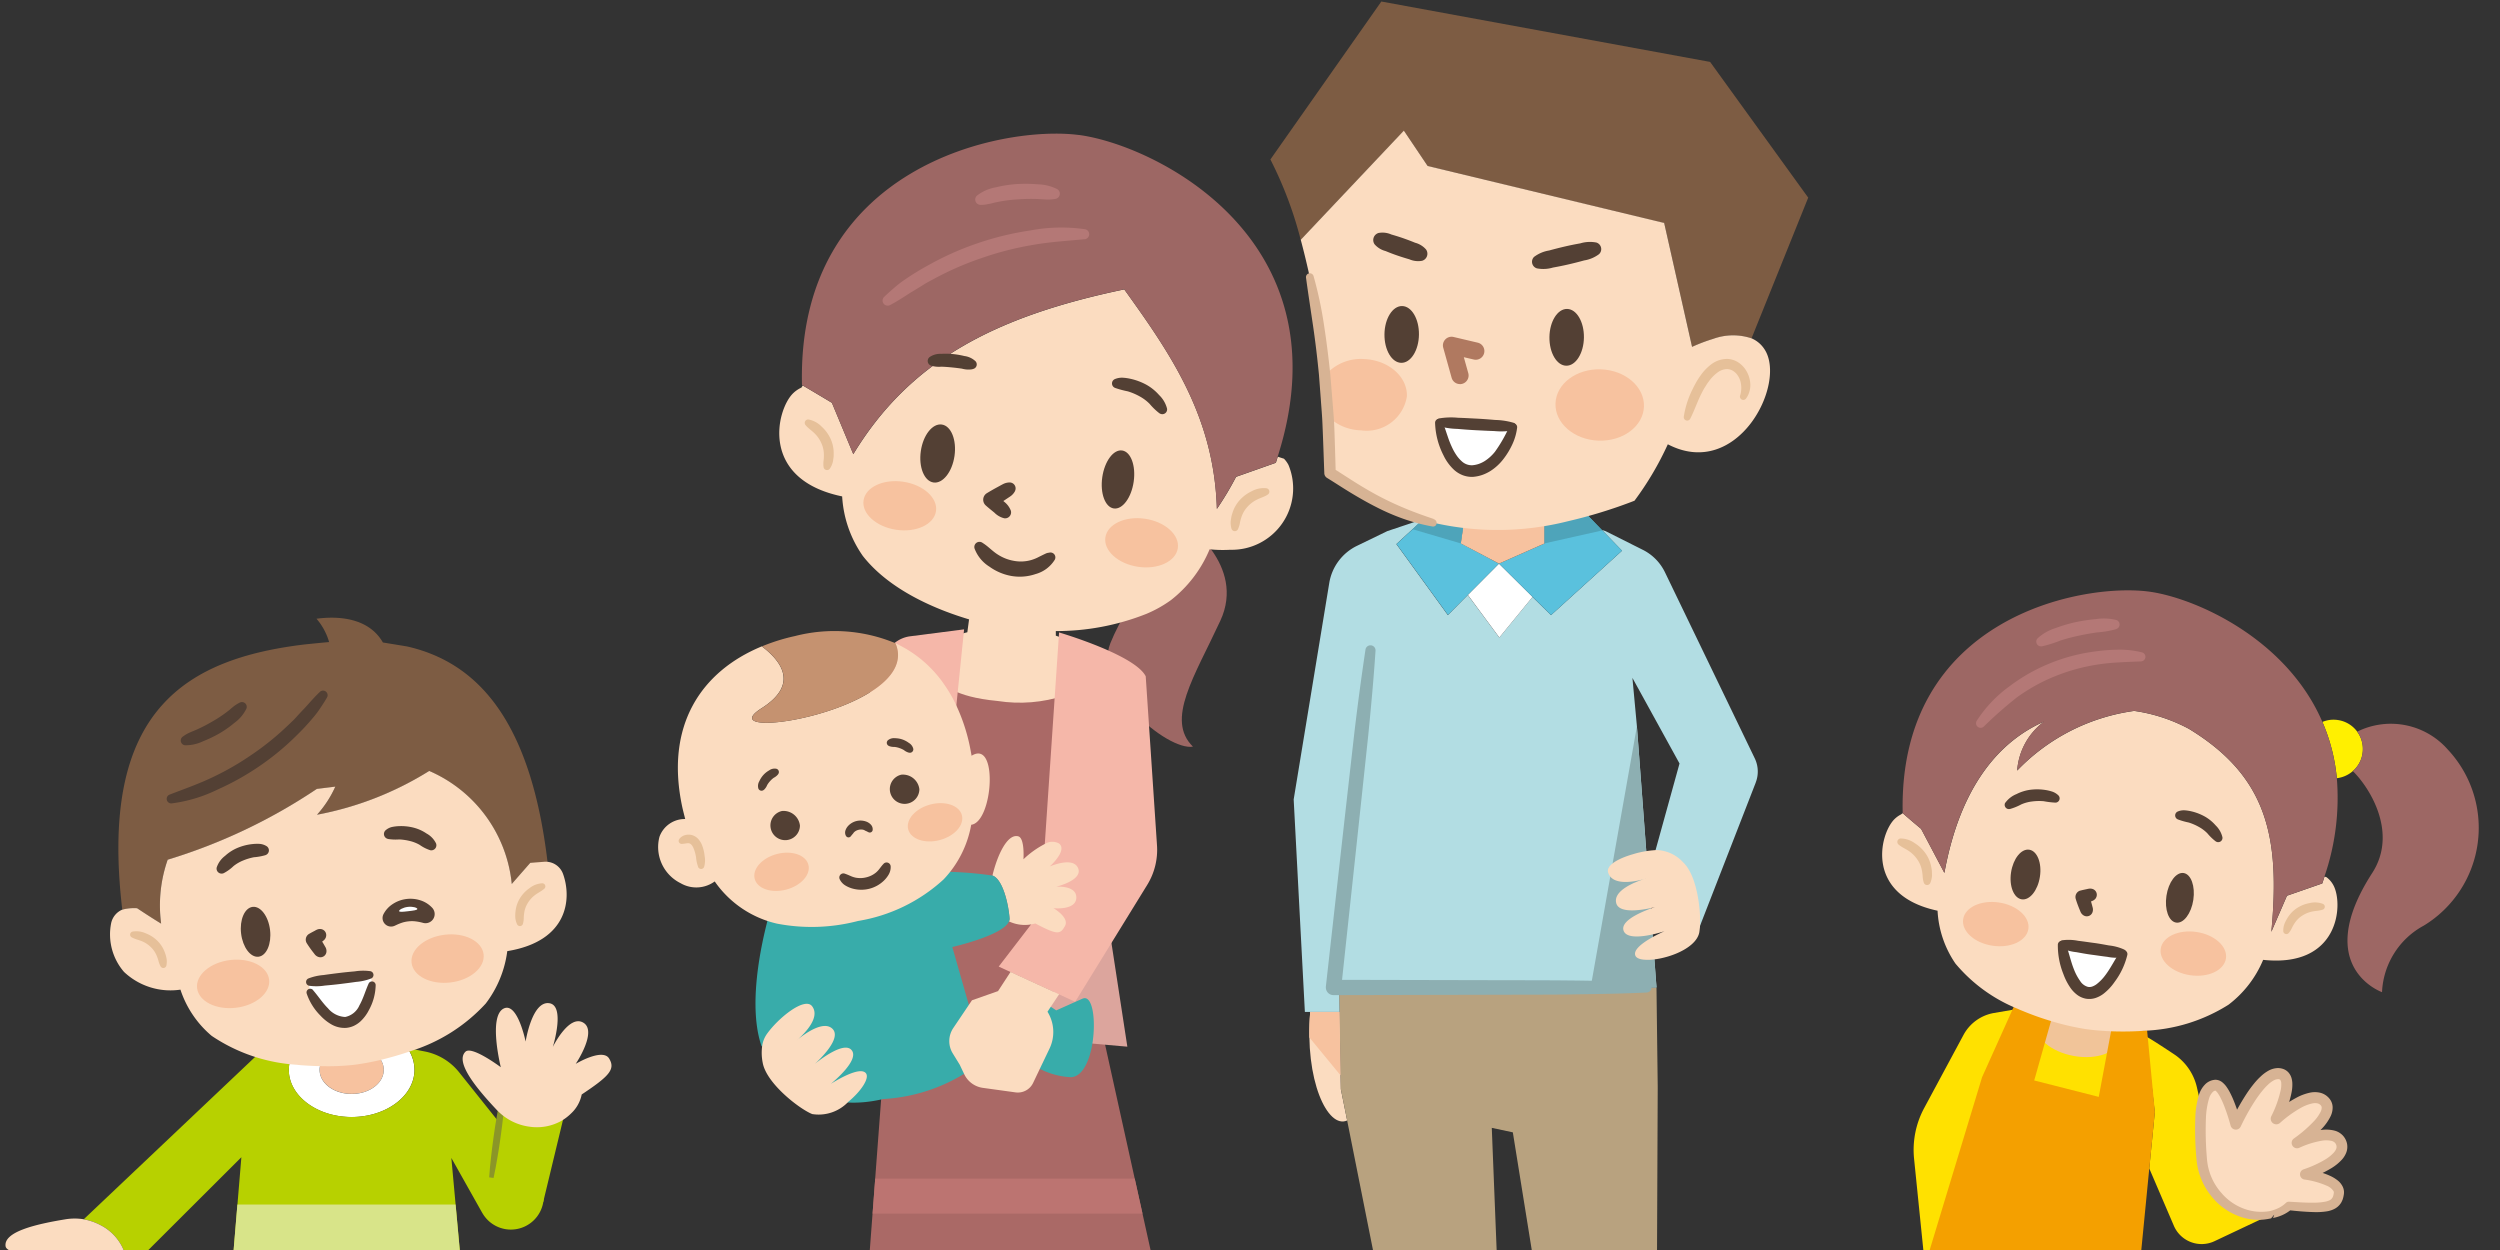 <svg xmlns="http://www.w3.org/2000/svg" xmlns:xlink="http://www.w3.org/1999/xlink" width="176" height="88" viewBox="0 0 176 88">
  <rect x="0" y="0" width="176" height="88" fill="#333333" stroke="none"/>
  <defs>
    <clipPath id="clip-path">
      <rect id="長方形_9594" data-name="長方形 9594" width="176" height="88" transform="translate(-0.386 -0.107)" fill="#fff"/>
    </clipPath>
    <clipPath id="clip-path-2">
      <rect id="長方形_9591" data-name="長方形 9591" width="174.112" height="113.893" fill="none"/>
    </clipPath>
    <clipPath id="clip-path-3">
      <path id="パス_143167" data-name="パス 143167" d="M445.6,289.654l-1.168.3-.485,3.3s.6.94,3.79,1.24a10.076,10.076,0,0,0,4.7-.385l-.188-4.066-.421-.149,0-1.438-6.023-.332Z" transform="translate(-443.95 -288.127)" fill="none"/>
    </clipPath>
    <linearGradient id="linear-gradient" x1="-7.785" y1="10.649" x2="-7.768" y2="10.649" gradientUnits="objectBoundingBox">
      <stop offset="0" stop-color="#e5a487"/>
      <stop offset="0.036" stop-color="#e5a487"/>
      <stop offset="0.655" stop-color="#fbdcc0"/>
      <stop offset="1" stop-color="#fbdcc0"/>
    </linearGradient>
  </defs>
  <g id="content06_illust02" transform="translate(0.386 0.107)">
    <g id="マスクグループ_17" data-name="マスクグループ 17" clip-path="url(#clip-path)">
      <g id="グループ_23839" data-name="グループ 23839">
        <g id="グループ_23838" data-name="グループ 23838" clip-path="url(#clip-path-2)">
          <path id="パス_143129" data-name="パス 143129" d="M150.86,493.967c1.25,0,2.258.76,2.258,1.7s-1.008,1.694-2.258,1.694-2.258-.76-2.258-1.694,1.008-1.7,2.258-1.7" transform="translate(-126.488 -420.459)" fill="#f7c29f"/>
          <path id="パス_143130" data-name="パス 143130" d="M138.481,488.1c1.25,0,2.258-.76,2.258-1.694s-1.008-1.7-2.258-1.7-2.258.76-2.258,1.7,1.008,1.694,2.258,1.694m3.919-3.226a2.646,2.646,0,0,1,.5,1.532c0,1.828-1.983,3.32-4.423,3.32s-4.423-1.492-4.423-3.32a2.692,2.692,0,0,1,.645-1.721,4.851,4.851,0,0,1,3.777-1.6,4.744,4.744,0,0,1,3.919,1.788" transform="translate(-114.109 -411.194)" fill="#fff"/>
          <path id="パス_143131" data-name="パス 143131" d="M119.916,737.744l.137,1.755s-5.432,2.9-6.378,1.48,2.743-3.8,2.743-3.8Z" transform="translate(-96.626 -627.476)" fill="#a7673c"/>
          <path id="パス_143132" data-name="パス 143132" d="M134.155,717.126l-3.5-.568-.409-3.4,3.574-.2Z" transform="translate(-110.865 -606.858)" fill="#eeeeef"/>
          <path id="パス_143133" data-name="パス 143133" d="M129.346,675.5l.447,5.574-3.574.2h-.008l-.7-5.778Z" transform="translate(-106.837 -574.977)" fill="#fbdcc0"/>
          <path id="パス_143134" data-name="パス 143134" d="M171.376,737.744l-.137,1.755s5.68,2.725,6.626,1.309-2.991-3.632-2.991-3.632Z" transform="translate(-145.757 -627.476)" fill="#a7673c"/>
          <path id="パス_143135" data-name="パス 143135" d="M172.159,717.126l3.5-.568.409-3.4-3.574-.2Z" transform="translate(-146.54 -606.858)" fill="#eeeeef"/>
          <path id="パス_143136" data-name="パス 143136" d="M174.845,675.5l-.447,5.574,3.574.2h.008l.7-5.778Z" transform="translate(-148.445 -574.977)" fill="#fbdcc0"/>
          <path id="パス_143137" data-name="パス 143137" d="M124.457,624.592l-1.129,8.866h-5.673l.208-3.569h-2.172l.336,3.569h-6.062l-1.472-8.866Z" transform="translate(-92.348 -531.646)" fill="#cd804d"/>
          <path id="パス_143138" data-name="パス 143138" d="M65.049,505.582l-2.173-3.864,1.055,11.534h-16.8l.963-11.585-8.034,8.016H40.05a2.7,2.7,0,0,0-.014-.659,3.474,3.474,0,0,0-1.781-2.534l-.04-.02a4.022,4.022,0,0,0-1.223-.43l12.233-11.588,2.85-.666.007.007a2.691,2.691,0,0,0-.645,1.721c0,1.828,1.983,3.32,4.423,3.32s4.423-1.492,4.423-3.32a2.646,2.646,0,0,0-.5-1.532l1.226.241a4.1,4.1,0,0,1,2.414,1.465l5.45,6.823a2.31,2.31,0,0,1,.505,1.442v.5a2.311,2.311,0,0,1-4.324,1.133" transform="translate(-31.487 -420.306)" fill="#b7d100"/>
          <path id="パス_143139" data-name="パス 143139" d="M5.505,575.839a4.02,4.02,0,0,1,1.223.43l.04.02a3.474,3.474,0,0,1,1.781,2.534,2.691,2.691,0,0,1,.013.659,2.184,2.184,0,0,1-.242.874c.746,2.191.827,2.857-.013,3.179s-1.64-1.741-1.64-1.741-.168,2.8-1.364,2.628c-1.082-.161-.679-2.386-.632-2.648-.114.289-1.116,2.816-2.077,2.272-1.022-.578.208-2.931.323-3.146-.1.081-2.137,1.815-2.621.914-.6-1.1,2.353-3.421,2.353-3.421s-2.554-.034-2.642-.659c-.148-1.028,2.151-1.559,4.228-1.9a4.024,4.024,0,0,1,1.27,0" transform="translate(0 -490.105)" fill="#fbdcc0"/>
          <path id="パス_143140" data-name="パス 143140" d="M107.746,572.645h15.978l-.323-3.526H108.039Z" transform="translate(-91.713 -484.427)" fill="#d8e489"/>
          <path id="パス_143141" data-name="パス 143141" d="M225.627,522.248l1.793-7.638,4.138,1.083-1.652,6.856Z" transform="translate(-192.051 -438.03)" fill="#b7d100"/>
          <path id="パス_143142" data-name="パス 143142" d="M229.945,517.571c-.014.243-.039.484-.059.727l-.077.724c-.051.483-.117.964-.182,1.444s-.139.96-.223,1.438l-.126.717c-.049.238-.091.477-.145.715l-.309-.043c.014-.243.039-.484.058-.727l.077-.724c.052-.483.117-.964.183-1.444s.14-.96.224-1.438l.126-.717c.048-.238.09-.477.144-.715Z" transform="translate(-194.772 -440.514)" fill="#8b9628"/>
          <path id="パス_143143" data-name="パス 143143" d="M222.627,476.912c.1-.2,1.163-2.255,2.126-1.715,1.05.59-.517,2.911-.517,2.911s1.888-1.134,2.352-.376,0,1.246-1.93,2.531a2.493,2.493,0,0,1-.755,1.343,3.292,3.292,0,0,1-.748.554,3.524,3.524,0,0,1-2.21.365l-.039-.005a3.846,3.846,0,0,1-2.073-1.016c-.06-.054-.115-.111-.169-.168-1.441-1.534-2.936-3.36-2.189-4.083.447-.438,2.487,1.091,2.487,1.091s-.909-3.638.228-4.142c.958-.426,1.52,2.336,1.52,2.336s.443-2.879,1.665-2.7c1.105.162.327,2.828.251,3.074" transform="translate(-184.092 -403.319)" fill="#fbdcc0"/>
          <path id="パス_143144" data-name="パス 143144" d="M68.683,303.392l-1.3.16a39.366,39.366,0,0,1-10.5,4.985,9.726,9.726,0,0,0-.463,4.5c-.689-.418-1.693-1.085-1.693-1.085a3.225,3.225,0,0,0-1.042.1c-.84-7.119.285-11.625,2.845-14.449,2.3-2.543,5.768-3.72,10-4.226,0,0,1.24-.128,1.716-.166a4.352,4.352,0,0,0-.888-1.643c1.547-.207,3.677-.068,4.674,1.672l1.689.276c5.207,1.176,8.765,5.538,9.908,15.228-.3.023-1.133.01-1.226.017-.284.326-1.057,1.209-1.3,1.487a9.711,9.711,0,0,0-5.812-7.958,22.825,22.825,0,0,1-7.9,3.083,7.5,7.5,0,0,0,1.289-1.98" transform="translate(-45.462 -248.116)" fill="#7d5c43"/>
          <path id="パス_143145" data-name="パス 143145" d="M51.4,373.695s1,.667,1.694,1.085a9.724,9.724,0,0,1,.462-4.5,39.372,39.372,0,0,0,10.5-4.985l1.3-.16a7.5,7.5,0,0,1-1.289,1.979,22.822,22.822,0,0,0,7.9-3.083,9.711,9.711,0,0,1,5.812,7.958c.241-.278,1.014-1.161,1.3-1.487l.986-.076a1.3,1.3,0,0,1,1.328.869c.607,1.7.388,4.715-3.931,5.422a7.707,7.707,0,0,1-1.514,3.687,12.014,12.014,0,0,1-5.329,3.364c-.07.027-.14.053-.211.074-.674.226-1.317.4-1.886.539a18.673,18.673,0,0,1-1.848.34,17.222,17.222,0,0,1-1.761.1c-.579,0-1.245-.018-1.964-.073-.1-.007-.2-.019-.3-.031h-.006a12.048,12.048,0,0,1-5.99-2.034,7.194,7.194,0,0,1-2.2-3.255,4.763,4.763,0,0,1-3.973-1.249,4.035,4.035,0,0,1-.907-3.421,1.333,1.333,0,0,1,.785-.962,3.218,3.218,0,0,1,1.041-.1" transform="translate(-42.136 -309.864)" fill="#fbdcc0"/>
          <path id="パス_143146" data-name="パス 143146" d="M59.059,439.837a1.568,1.568,0,0,1,.942.119,2.381,2.381,0,0,1,.817.521,2.194,2.194,0,0,1,.526.821,2.4,2.4,0,0,1,.128.461,1.381,1.381,0,0,1-.017.469.22.22,0,0,1-.4.067l-.021-.037a1.668,1.668,0,0,1-.139-.375,2.673,2.673,0,0,0-.123-.353,1.751,1.751,0,0,0-.4-.592,1.984,1.984,0,0,0-.6-.409c-.226-.1-.484-.149-.713-.267l-.039-.02a.219.219,0,0,1,.048-.407" transform="translate(-50.128 -374.357)" fill="#e6c099"/>
          <path id="パス_143147" data-name="パス 143147" d="M243.179,417.546c-.2.168-.436.272-.631.426a1.983,1.983,0,0,0-.488.538,1.754,1.754,0,0,0-.255.67,2.68,2.68,0,0,0-.038.372,1.658,1.658,0,0,1-.048.4l-.012.04a.219.219,0,0,1-.409.03,1.38,1.38,0,0,1-.126-.453,2.4,2.4,0,0,1,.017-.478,2.193,2.193,0,0,1,.321-.921,2.384,2.384,0,0,1,.673-.7,1.569,1.569,0,0,1,.888-.335.219.219,0,0,1,.142.384Z" transform="translate(-205.28 -355.059)" fill="#e6c099"/>
          <path id="パス_143148" data-name="パス 143148" d="M113.379,429.9c.114.969-.25,1.808-.812,1.875s-1.113-.665-1.227-1.634.25-1.808.813-1.875,1.112.665,1.227,1.634" transform="translate(-94.753 -364.529)" fill="#534034"/>
          <path id="パス_143149" data-name="パス 143149" d="M95.668,454.674c.11.928-.937,1.815-2.337,1.98s-2.624-.453-2.734-1.382.937-1.815,2.337-1.98,2.624.453,2.734,1.382" transform="translate(-77.108 -385.814)" fill="#f7c29f"/>
          <path id="パス_143150" data-name="パス 143150" d="M197.142,442.7c.109.928-.937,1.815-2.337,1.98s-2.624-.453-2.734-1.382.937-1.815,2.337-1.98,2.624.453,2.734,1.382" transform="translate(-163.482 -375.621)" fill="#f7c29f"/>
          <path id="パス_143151" data-name="パス 143151" d="M147.847,460.446l.082.691s-.412,2.5-1.812,2.662-2.562-2.146-2.562-2.146l-.082-.691Z" transform="translate(-122.123 -391.927)" fill="#fff"/>
          <path id="パス_143152" data-name="パス 143152" d="M76.528,333.285c.987-.384,2.018-.74,2.988-1.207a19.433,19.433,0,0,0,2.8-1.617,19.141,19.141,0,0,0,2.509-2.035l.293-.279.146-.14.137-.149c.182-.2.365-.4.551-.593s.361-.4.544-.6.369-.4.57-.589l.017-.017a.322.322,0,0,1,.5.393c-.139.246-.294.483-.451.718a6.379,6.379,0,0,1-.507.68,16.177,16.177,0,0,1-1.151,1.246,18.3,18.3,0,0,1-2.61,2.168,18.54,18.54,0,0,1-2.958,1.662,10.332,10.332,0,0,1-3.258.988.321.321,0,0,1-.146-.62Z" transform="translate(-64.945 -277.462)" fill="#534034"/>
          <path id="パス_143153" data-name="パス 143153" d="M83.087,333.836a2.488,2.488,0,0,1,.511-.292c.089-.039.179-.076.269-.112l.267-.117a11.542,11.542,0,0,0,1.03-.538,9.02,9.02,0,0,0,.963-.632l.227-.175c.072-.062.142-.126.218-.185a2.58,2.58,0,0,1,.493-.325l.036-.016a.337.337,0,0,1,.447.437,2.662,2.662,0,0,1-.837.993,7.45,7.45,0,0,1-1.056.744,8.775,8.775,0,0,1-1.155.556,2.854,2.854,0,0,1-1.26.284.335.335,0,0,1-.183-.6Z" transform="translate(-70.588 -282.097)" fill="#534034"/>
          <path id="パス_143154" data-name="パス 143154" d="M99.868,400.138a1.68,1.68,0,0,1,.587-.815,3.022,3.022,0,0,1,.9-.573,3.723,3.723,0,0,1,1-.256,3.074,3.074,0,0,1,.524-.018,1.082,1.082,0,0,1,.509.167.351.351,0,0,1-.064.617l-.038.015a3.941,3.941,0,0,1-.8.143,4.017,4.017,0,0,0-.767.233,2.744,2.744,0,0,0-.663.386,3.051,3.051,0,0,1-.69.5l-.017.007a.355.355,0,0,1-.481-.41" transform="translate(-84.998 -339.175)" fill="#534034"/>
          <path id="パス_143155" data-name="パス 143155" d="M182.273,391.793a2.72,2.72,0,0,1-.727-.372,2.632,2.632,0,0,0-.678-.268,3.879,3.879,0,0,0-.755-.112,3.372,3.372,0,0,1-.773-.029L179.3,391a.353.353,0,0,1-.152-.6,1.019,1.019,0,0,1,.459-.236,2.921,2.921,0,0,1,.5-.059,3.567,3.567,0,0,1,.99.1,2.9,2.9,0,0,1,.936.418,1.575,1.575,0,0,1,.671.7.358.358,0,0,1-.413.477Z" transform="translate(-152.392 -332.052)" fill="#534034"/>
          <path id="パス_143156" data-name="パス 143156" d="M181.131,426.117a3.642,3.642,0,0,0-.46-.083,2.236,2.236,0,0,0-.434,0,2.352,2.352,0,0,0-.433.082,3.484,3.484,0,0,0-.454.179l-.117.054a.6.6,0,0,1-.79-.809,1.876,1.876,0,0,1,.666-.728,2.241,2.241,0,0,1,.943-.347,2.275,2.275,0,0,1,1,.094,1.925,1.925,0,0,1,.839.539.645.645,0,0,1-.623,1.055Z" transform="translate(-151.836 -361.281)" fill="#534034"/>
          <path id="パス_143157" data-name="パス 143157" d="M143.49,439.338a.536.536,0,0,1-.131.218,1.249,1.249,0,0,1-.18.139c-.123.087-.246.174-.372.256l.149-.682c.121.171.233.348.34.528l.157.272a.541.541,0,0,1,.065.334.425.425,0,0,1-.476.368.482.482,0,0,1-.057-.011.541.541,0,0,1-.285-.187l-.192-.249c-.126-.167-.247-.339-.358-.515l-.013-.02a.473.473,0,0,1,.146-.653l.015-.009c.13-.076.263-.146.4-.217a1.263,1.263,0,0,1,.2-.1.538.538,0,0,1,.253-.019.429.429,0,0,1,.347.5.445.445,0,0,1-.012.049" transform="translate(-120.924 -373.489)" fill="#534034"/>
          <path id="パス_143158" data-name="パス 143158" d="M146.827,459.019a3.713,3.713,0,0,1-1.08.245c-.363.054-.728.1-1.092.145s-.729.081-1.1.113a3.7,3.7,0,0,1-1.107.013.271.271,0,0,1-.06-.509,3.693,3.693,0,0,1,1.08-.245c.363-.054.727-.1,1.092-.145s.729-.081,1.1-.113a3.72,3.72,0,0,1,1.107-.013.271.271,0,0,1,.06.509" transform="translate(-121.073 -390.245)" fill="#534034"/>
          <path id="パス_143159" data-name="パス 143159" d="M142.878,464.257c.364.418.664.892,1.041,1.263a1.687,1.687,0,0,0,1.211.614,1.392,1.392,0,0,0,1.006-.822c.261-.453.409-.993.633-1.5l.009-.02a.26.26,0,0,1,.5.1,3.788,3.788,0,0,1-.485,1.774,2.827,2.827,0,0,1-.6.793,1.907,1.907,0,0,1-.453.3,1.639,1.639,0,0,1-.55.143,1.86,1.86,0,0,1-1.046-.256,3.287,3.287,0,0,1-.758-.612,4.005,4.005,0,0,1-.965-1.554.26.26,0,0,1,.445-.245Z" transform="translate(-121.217 -394.646)" fill="#534034"/>
          <path id="パス_143160" data-name="パス 143160" d="M187.5,428.409c.01.084-.278.117-.632.159s-.642.076-.652-.008.262-.253.617-.295.658.06.668.143" transform="translate(-158.505 -364.527)" fill="#fff"/>
          <path id="パス_143161" data-name="パス 143161" d="M526.857,246.925s4.319,2.907,2.5,6.84-3.87,6.971-1.932,8.872c-1.824.3-7.068-4.149-5.814-7.28s5.244-8.432,5.244-8.432" transform="translate(-443.828 -210.18)" fill="#9d6764"/>
          <path id="パス_143162" data-name="パス 143162" d="M500.019,643.053l-3.308.164-5.3-15.583h5.33Z" transform="translate(-418.282 -534.235)" fill="#fbdcc0"/>
          <path id="パス_143163" data-name="パス 143163" d="M431.764,627.634l-.707,15.419-3.387.164-1.129-15.584Z" transform="translate(-363.067 -534.235)" fill="#fbdcc0"/>
          <path id="パス_143164" data-name="パス 143164" d="M419.349,731.25l.316,2.88s-6.042,3.022-6.783,1.825,3.081-4.541,3.081-4.541Z" transform="translate(-351.359 -622.432)" fill="#aa6966"/>
          <path id="パス_143165" data-name="パス 143165" d="M527.036,731.414v2.509s5.5,2.947,6.862,2.312-3.554-4.985-3.554-4.985Z" transform="translate(-448.607 -622.432)" fill="#aa6966"/>
          <path id="パス_143166" data-name="パス 143166" d="M427.35,357.866H405.726l.269-3.6.186-2.466.21-2.789.186-2.466,2.652-35.358,11.434-1.409-.479,15.69,4.662,21.077.548,2.466.617,2.789.543,2.466Z" transform="translate(-345.349 -263.684)" fill="#aa6966"/>
        </g>
      </g>
      <g id="グループ_23841" data-name="グループ 23841" transform="translate(66.065 42.876)">
        <g id="グループ_23840" data-name="グループ 23840" clip-path="url(#clip-path-3)">
          <rect id="長方形_9592" data-name="長方形 9592" width="8.486" height="6.669" fill="url(#linear-gradient)"/>
        </g>
      </g>
      <g id="グループ_23843" data-name="グループ 23843">
        <g id="グループ_23842" data-name="グループ 23842" clip-path="url(#clip-path-2)">
          <path id="パス_143168" data-name="パス 143168" d="M492.159,440,493.4,448.1l-6.523-.572,1.437-3.57Z" transform="translate(-414.421 -374.521)" fill="#dca59d"/>
          <path id="パス_143169" data-name="パス 143169" d="M429.2,559.32h-19l.186-2.466h18.268Z" transform="translate(-349.155 -473.988)" fill="#bc7471"/>
          <path id="パス_143170" data-name="パス 143170" d="M428.092,594.629H407.534l.186-2.466h19.829Z" transform="translate(-346.888 -504.043)" fill="#bc7471"/>
          <path id="パス_143171" data-name="パス 143171" d="M401.907,148.518a4.32,4.32,0,0,1-4.107,5.969,8.857,8.857,0,0,1-1.445-.034,8.83,8.83,0,0,1-2.729,3.582A8.654,8.654,0,0,1,391.9,159a17.167,17.167,0,0,1-6.453,1.21,21.131,21.131,0,0,1-3.179-.168,20.286,20.286,0,0,1-2.749-.625c-2.427-.713-5.7-2.09-7.582-4.5a8.1,8.1,0,0,1-1.452-4.187c-5.794-1.2-4.644-6.043-3.482-7.232a2.092,2.092,0,0,1,.618-.43l.087-.148c.928.545,2.057,1.223,2.057,1.223l1.506,3.616c3.959-6.52,9.874-9.679,19.076-11.6,3.253,4.523,6.332,8.953,6.52,15.453a21.863,21.863,0,0,0,1.351-2.258l2.8-.988c.047-.148.094-.289.134-.43l.437.141a1.878,1.878,0,0,1,.323.45" transform="translate(-311.583 -115.89)" fill="#fbdcc0"/>
          <path id="パス_143172" data-name="パス 143172" d="M396.278,62.577c5.37.706,18.9,7.326,14.007,22.645-.04.141-.087.282-.134.43l-2.8.988A21.853,21.853,0,0,1,406,88.9c-.188-6.5-3.267-10.929-6.52-15.453-9.2,1.922-15.117,5.081-19.075,11.6L378.9,81.431s-1.129-.679-2.057-1.223c-.013-.007-.034-.02-.047-.027-.37-15.493,14.229-18.289,19.479-17.6" transform="translate(-320.722 -53.185)" fill="#9d6764"/>
          <path id="パス_143173" data-name="パス 143173" d="M435.2,202.287c-.162,1.127-.825,1.964-1.479,1.869s-1.054-1.084-.892-2.211.825-1.964,1.479-1.869,1.054,1.084.892,2.211" transform="translate(-368.389 -170.296)" fill="#534034"/>
          <path id="パス_143174" data-name="パス 143174" d="M518.652,214.243c-.162,1.127.2,2.111.811,2.2s1.236-.754,1.4-1.881-.2-2.111-.811-2.2-1.236.754-1.4,1.881" transform="translate(-441.438 -180.755)" fill="#534034"/>
          <path id="パス_143175" data-name="パス 143175" d="M582.156,230.662c-.244.149-.527.22-.769.353a2.2,2.2,0,0,0-.632.5,1.948,1.948,0,0,0-.4.688,3,3,0,0,0-.108.4,1.849,1.849,0,0,1-.124.426l-.02.042a.244.244,0,0,1-.454-.041,1.535,1.535,0,0,1-.056-.519c.01-.088.025-.175.04-.262a1.41,1.41,0,0,1,.065-.259,2.437,2.437,0,0,1,.517-.953,2.648,2.648,0,0,1,.864-.643,1.744,1.744,0,0,1,1.034-.208.243.243,0,0,1,.087.447Z" transform="translate(-493.339 -195.92)" fill="#e6c099"/>
          <path id="パス_143176" data-name="パス 143176" d="M378.381,197.732a1.743,1.743,0,0,1,.924.508,2.647,2.647,0,0,1,.631.873,2.437,2.437,0,0,1,.208,1.064,1.424,1.424,0,0,1-.016.267c-.012.088-.024.175-.04.262a1.538,1.538,0,0,1-.209.478.244.244,0,0,1-.445-.1l-.007-.047a1.84,1.84,0,0,1,.01-.444,2.985,2.985,0,0,0,.017-.415,1.947,1.947,0,0,0-.176-.777,2.2,2.2,0,0,0-.453-.668c-.191-.2-.439-.352-.627-.568l-.032-.036a.243.243,0,0,1,.216-.4" transform="translate(-321.839 -168.305)" fill="#e6c099"/>
          <path id="パス_143177" data-name="パス 143177" d="M525.362,246.5c-.139.934-1.394,1.521-2.8,1.311s-2.438-1.137-2.3-2.071,1.394-1.521,2.8-1.311,2.438,1.137,2.3,2.071" transform="translate(-442.829 -208.015)" fill="#f7c29f"/>
          <path id="パス_143178" data-name="パス 143178" d="M410.952,229c-.139.934-1.394,1.521-2.8,1.311s-2.438-1.137-2.3-2.071,1.394-1.521,2.8-1.311,2.438,1.137,2.3,2.071" transform="translate(-345.444 -193.121)" fill="#f7c29f"/>
          <path id="パス_143179" data-name="パス 143179" d="M429.13,107.683c-1.19.114-2.418.187-3.615.4a21.888,21.888,0,0,0-3.533.9,21.585,21.585,0,0,0-3.346,1.446l-.4.214-.2.108-.194.12c-.258.161-.517.321-.779.477s-.514.327-.774.489-.522.322-.8.467l-.024.012a.357.357,0,0,1-.418-.57c.227-.224.466-.434.709-.641a7.205,7.205,0,0,1,.757-.584,18.269,18.269,0,0,1,1.629-1,20.648,20.648,0,0,1,3.494-1.559,20.916,20.916,0,0,1,3.717-.9,11.708,11.708,0,0,1,3.838-.084.357.357,0,0,1-.03.707Z" transform="translate(-353.191 -90.947)" fill="#b47876"/>
          <path id="パス_143180" data-name="パス 143180" d="M464.763,228.149a1.019,1.019,0,0,1-.306.351c-.121.086-.246.164-.368.247-.245.165-.5.322-.749.473l.078-.868c.2.172.384.353.572.534a1.466,1.466,0,0,1,.482.637.422.422,0,0,1-.286.523.43.43,0,0,1-.183.012,1.466,1.466,0,0,1-.694-.4c-.2-.163-.407-.327-.6-.5a.54.54,0,0,1,.073-.865l0,0c.252-.153.508-.3.769-.44.13-.07.258-.143.39-.21a1.02,1.02,0,0,1,.453-.106.419.419,0,0,1,.413.425.424.424,0,0,1-.046.184" transform="translate(-393.694 -193.679)" fill="#534034"/>
          <path id="パス_143181" data-name="パス 143181" d="M436.369,166.864a1.322,1.322,0,0,1,.832-.239,5.284,5.284,0,0,1,.829.015,5.825,5.825,0,0,1,.807.139,1.385,1.385,0,0,1,.783.368.329.329,0,0,1-.151.538l-.1.029a1.706,1.706,0,0,1-.706-.047c-.24-.035-.482-.065-.724-.088s-.481-.042-.717-.05a1.987,1.987,0,0,1-.7-.062l-.047-.018a.346.346,0,0,1-.1-.586" transform="translate(-371.329 -141.821)" fill="#534034"/>
          <path id="パス_143182" data-name="パス 143182" d="M526.787,180.455a4.4,4.4,0,0,1-.694-.667,3,3,0,0,0-.7-.527,4.274,4.274,0,0,0-.84-.357,6.764,6.764,0,0,1-.889-.239l-.027-.012a.334.334,0,0,1,0-.609,1.282,1.282,0,0,1,.576-.1,3.432,3.432,0,0,1,.57.086,4.264,4.264,0,0,1,1.063.4,3.413,3.413,0,0,1,.909.732,2.015,2.015,0,0,1,.561.956.337.337,0,0,1-.511.343Z" transform="translate(-445.542 -151.46)" fill="#534034"/>
          <path id="パス_143183" data-name="パス 143183" d="M458.983,255.737c.367.235.665.569,1.024.791a3.034,3.034,0,0,0,1.15.448,2.646,2.646,0,0,0,1.2-.058,2.89,2.89,0,0,0,.569-.235l.283-.139c.047-.023.1-.047.145-.069a.79.79,0,0,1,.141-.056l.166-.029a.345.345,0,0,1,.363.5,2.3,2.3,0,0,1-1.352,1.013,3.449,3.449,0,0,1-1.7.136,3.767,3.767,0,0,1-1.552-.657,2.552,2.552,0,0,1-1.046-1.275.363.363,0,0,1,.541-.415Z" transform="translate(-390.151 -217.597)" fill="#534034"/>
          <path id="パス_143184" data-name="パス 143184" d="M464.4,87.293a2.888,2.888,0,0,1-.662.037c-.11-.005-.219-.013-.329-.021l-.329-.015a12.966,12.966,0,0,0-1.312.029,10.109,10.109,0,0,0-1.291.158l-.318.064c-.1.027-.207.057-.313.079-.053.012-.107.019-.16.029s-.106.021-.16.031a1.823,1.823,0,0,1-.34.024l-.042,0a.374.374,0,0,1-.231-.656,3.025,3.025,0,0,1,1.343-.583,8.413,8.413,0,0,1,1.439-.223,9.9,9.9,0,0,1,1.445.014,3.25,3.25,0,0,1,1.416.34.372.372,0,0,1-.111.685Z" transform="translate(-390.514 -73.393)" fill="#b47876"/>
          <path id="パス_143185" data-name="パス 143185" d="M393.164,297.015l-3.845.495a2.193,2.193,0,0,0-1.686,1.317l-5.018,11.937,9.194-.418Z" transform="translate(-325.678 -252.816)" fill="#f5b7a9"/>
          <path id="パス_143186" data-name="パス 143186" d="M480.223,301.563c-.76-1.519-6.1-3.087-6.1-3.087l-1.006,14.9-.968,5.653v.007L469.872,322l.833.383,2.5,1.149,2.05.948,5.073-8.231a4.7,4.7,0,0,0,.689-2.78Z" transform="translate(-399.95 -254.059)" fill="#f5b7a9"/>
          <path id="パス_143187" data-name="パス 143187" d="M470.983,396.948c.107-.04,1.378-.578,1.862-.06a.719.719,0,0,1,.128.208c.316.84-1.553,1.284-1.553,1.284s1.432-.121,1.418.766c-.007.921-1.607.746-1.607.746s1.143.659.807,1.257-.524.639-2.09-.182a1.336,1.336,0,0,1-.3.061v.007a2.607,2.607,0,0,1-1.553-.215.411.411,0,0,0,.04-.215c-.081-1.082-.5-2.736-1.176-3-.007,0-.014-.007-.027-.007.363-1.519,1.082-2.984,1.828-2.763.457.141.356,1.613.356,1.613a6.459,6.459,0,0,1,1.5-1.075.994.994,0,0,1,1-.04c.6.457-.524,1.506-.638,1.613" transform="translate(-397.451 -336.062)" fill="#fbdcc0"/>
          <path id="パス_143188" data-name="パス 143188" d="M377.833,420.639l-.5.222c-.914.41-1.344.6-1.344.6s-.148-.1-.383-.255c-2.344-1.988-5.095-.235-5.767-.121L368.672,417s3.589-.813,3.993-1.808a.409.409,0,0,0,.04-.215c-.081-1.082-.5-2.736-1.176-3-.007,0-.013-.007-.027-.007a25.46,25.46,0,0,0-3.731-.271c-1.674,1.734-10.014,3.451-11.983,2.98-.625,2.245-1.507,6.512-.545,9.3l.04.007c1.988,3.11,4.709,4.609,8.516,3.717a12.209,12.209,0,0,0,5.7-1.774c1.064-.628,5.337-.35,5.337-.35a5.381,5.381,0,0,0,2.158.585c.8,0,1.3-1.055,1.519-2.245.3-1.674.054-3.616-.679-3.28" transform="translate(-302.016 -350.437)" fill="#38acaa"/>
          <path id="パス_143189" data-name="パス 143189" d="M362.573,479.806c.262-.168,2.09-1.317,2.507-.76.262.35-.363,1.277-1.243,2a2.87,2.87,0,0,1-2.541.867c-.874-.343-3.226-2.144-3.488-3.616a3.551,3.551,0,0,1-.04-1.156,1.919,1.919,0,0,1,.336-.867c.793-1.123,2.668-2.642,3.186-1.949.571.76-.464,1.842-.975,2.306-.054.04-.094.081-.135.114.04-.034.081-.067.135-.114.544-.437,1.808-1.324,2.413-.712.652.665-.907,2.151-1.25,2.46.349-.282,2.057-1.613,2.588-.968.571.679-1.223,2.178-1.492,2.4" transform="translate(-304.5 -403.589)" fill="#fbdcc0"/>
          <path id="パス_143190" data-name="パス 143190" d="M330.7,316.367a7.472,7.472,0,0,1-1.943,3.845,11.694,11.694,0,0,1-6.027,2.927,12.87,12.87,0,0,1-5.711.185,7.326,7.326,0,0,1-4.376-2.969,2.195,2.195,0,0,1-2.4.125,2.841,2.841,0,0,1-1.49-3.267,1.893,1.893,0,0,1,1.812-1.252c-.06-.239-.125-.495-.185-.745-1.288-5.836,1.318-9.651,5.58-11.41,1.461,1.109,2.557,2.718-.012,4.352-4.036,2.552,11.416.1,9.413-4.572a8.47,8.47,0,0,1,3.523,3.028,9.209,9.209,0,0,1,.775,1.371,12.985,12.985,0,0,1,.924,2.766c.054.256.1.507.143.757,1.9-1.193,1.507,4.681-.03,4.858" transform="translate(-262.713 -258.409)" fill="#fbdcc0"/>
          <path id="パス_143191" data-name="パス 143191" d="M363.341,298.761c2,4.674-13.449,7.124-9.413,4.572,2.569-1.633,1.473-3.243.012-4.352a13.788,13.788,0,0,1,2.331-.727,11.166,11.166,0,0,1,7.07.507" transform="translate(-300.685 -253.584)" fill="#c59270"/>
          <path id="パス_143192" data-name="パス 143192" d="M364.332,383.871a1.039,1.039,0,1,1-1.264-1.026,1.163,1.163,0,0,1,1.264,1.026" transform="translate(-308.402 -325.858)" fill="#534034"/>
          <path id="パス_143193" data-name="パス 143193" d="M420.823,366.681a1.04,1.04,0,1,1-1.266-1.029,1.167,1.167,0,0,1,1.266,1.029" transform="translate(-356.485 -311.222)" fill="#534034"/>
          <path id="パス_143194" data-name="パス 143194" d="M318.483,394.443a.763.763,0,0,1,.384-.269.921.921,0,0,1,.522-.008.948.948,0,0,1,.448.289,1.528,1.528,0,0,1,.243.392,2.885,2.885,0,0,1,.192.789,1.658,1.658,0,0,1-.036.766.227.227,0,0,1-.417.019l0-.008a2.58,2.58,0,0,1-.151-.69,2.845,2.845,0,0,0-.172-.623.924.924,0,0,0-.132-.232.389.389,0,0,0-.15-.116c-.1-.046-.273.01-.474.027l-.067.005a.213.213,0,0,1-.186-.341" transform="translate(-271.052 -335.48)" fill="#e6c099"/>
          <path id="パス_143195" data-name="パス 143195" d="M358.051,403.5c.182.692-.517,1.476-1.561,1.75s-2.038-.064-2.22-.756.517-1.475,1.561-1.75,2.038.064,2.22.756" transform="translate(-301.526 -342.729)" fill="#f7c29f"/>
          <path id="パス_143196" data-name="パス 143196" d="M430.669,380.074c.182.692-.517,1.476-1.561,1.75s-2.037-.064-2.219-.756.517-1.475,1.561-1.75,2.038.064,2.22.756" transform="translate(-363.338 -322.789)" fill="#f7c29f"/>
          <path id="パス_143197" data-name="パス 143197" d="M398.082,407.558a1.034,1.034,0,0,1-.132.577,1.928,1.928,0,0,1-.365.462,2.291,2.291,0,0,1-1.011.553,2.319,2.319,0,0,1-1.149-.008,1.96,1.96,0,0,1-.54-.229,1.031,1.031,0,0,1-.393-.441.288.288,0,0,1,.358-.388l.042.015c.139.048.25.1.365.148a1.652,1.652,0,0,0,.356.119,1.712,1.712,0,0,0,.761-.024,1.675,1.675,0,0,0,.677-.337,1.633,1.633,0,0,0,.254-.274c.077-.1.15-.2.247-.305l.03-.033a.288.288,0,0,1,.5.164" transform="translate(-335.766 -346.687)" fill="#534034"/>
          <path id="パス_143198" data-name="パス 143198" d="M357.381,363.272a.946.946,0,0,1-.287.221,1.528,1.528,0,0,0-.257.233,1.6,1.6,0,0,0-.208.282.913.913,0,0,1-.2.308l-.04.033a.241.241,0,0,1-.339-.03.247.247,0,0,1-.038-.063.652.652,0,0,1,.066-.521,1.7,1.7,0,0,1,.283-.437,1.661,1.661,0,0,1,.41-.326.649.649,0,0,1,.517-.111.241.241,0,0,1,.122.369Z" transform="translate(-303.007 -308.845)" fill="#534034"/>
          <path id="パス_143199" data-name="パス 143199" d="M417.005,348.675a.655.655,0,0,1,.506-.156,1.661,1.661,0,0,1,.52.086,1.717,1.717,0,0,1,.462.245.659.659,0,0,1,.313.421.242.242,0,0,1-.283.269l-.048-.009a.923.923,0,0,1-.329-.174,1.616,1.616,0,0,0-.321-.146,1.511,1.511,0,0,0-.34-.078.967.967,0,0,1-.362-.053l-.044-.02a.241.241,0,0,1-.118-.319.249.249,0,0,1,.043-.064" transform="translate(-354.895 -296.656)" fill="#534034"/>
          <path id="パス_143200" data-name="パス 143200" d="M397.285,388.561a.484.484,0,0,1-.05-.4.867.867,0,0,1,.193-.327,1.187,1.187,0,0,1,1.28-.3.851.851,0,0,1,.32.214.479.479,0,0,1,.124.386.205.205,0,0,1-.293.148l-.118-.06c-.061-.031-.093-.038-.125-.057a.41.41,0,0,0-.116-.055.664.664,0,0,0-.33,0,.672.672,0,0,0-.3.147.448.448,0,0,0-.084.1c-.022.033-.048.054-.09.106l-.085.105a.2.2,0,0,1-.286.031.207.207,0,0,1-.04-.043" transform="translate(-338.103 -329.799)" fill="#534034"/>
          <path id="パス_143201" data-name="パス 143201" d="M447.233,465.636l-.491-.8a1.649,1.649,0,0,1,.036-1.787l1.094-1.625.222-.329,1.835-.645.88-1.351,3.42,1.572-.819,1.231a2.7,2.7,0,0,1,.141,2.6l-.679,1.418-.471.988a1.191,1.191,0,0,1-1.237.672l-2.285-.316a1.709,1.709,0,0,1-1.338-.981l-.007-.013Z" transform="translate(-380.053 -390.783)" fill="#fbdcc0"/>
          <path id="パス_143202" data-name="パス 143202" d="M750.8,736.74s3.945,3.347,1.815,3.993c-4.046,1.223-7.044-2.178-7.044-2.178V736.74Z" transform="translate(-634.617 -627.105)" fill="#7d5e50"/>
          <path id="パス_143203" data-name="パス 143203" d="M660.327,731.682V733.5s-3.8,3.415-8.348,2.064c-2.137-.632,2.991-3.885,2.991-3.885Z" transform="translate(-554.514 -622.799)" fill="#7d5e50"/>
          <path id="パス_143204" data-name="パス 143204" d="M619.036,483.458l.444,2.2c-1.364.625-3.011-2.83-2.6-7.642h2.064Z" transform="translate(-525.026 -406.885)" fill="#fbdcc0"/>
          <path id="パス_143205" data-name="パス 143205" d="M631.457,475.82l-.444-2.2-.094-5.438-.034-1.721h22.349l.087,6.99-.141,33.231h-5.229l-4.83-30.029-1.482-.316,1.177,29.593h-5.357Z" transform="translate(-537.003 -397.043)" fill="#b8a27f"/>
          <path id="パス_143206" data-name="パス 143206" d="M641.952,263.4,637.8,274.074l-3.28-4.549,2.065-7.466-3.316-6.026.317,3.413,1.38,18.381H612.617l.034,1.722H610.21l-.788-14.961,2.505-15.237a3.548,3.548,0,0,1,1.952-2.616l2.138-1.037,2.529-.846h.019l-1.913,1.761,3.625,5,1.4-1.419,2.221,3,2.339-2.857,1.3,1.277,5-4.535-1.424-1.468.274.093,2.617,1.314a3.444,3.444,0,0,1,1.557,1.581l6.322,13.1a2.136,2.136,0,0,1,.067,1.7" transform="translate(-518.733 -208.416)" fill="#b2dde3"/>
          <path id="パス_143207" data-name="パス 143207" d="M694.007,265.913l2.366,2.346-2.339,2.857-2.218-3Z" transform="translate(-588.866 -226.342)" fill="#fff"/>
          <path id="パス_143208" data-name="パス 143208" d="M665.25,242.961l-2.191,2.2-1.4,1.418-3.623-4.994,1.909-1.761.874-.807,2.124-.074-.376,2.595Z" transform="translate(-560.108 -203.39)" fill="#5ac1dd"/>
          <path id="パス_143209" data-name="パス 143209" d="M708.907,243.807l-2.366-2.346,3.206-1.418V237.26l2.184-.074,1.842,1.9h.007l1.425,1.465-5,4.537Z" transform="translate(-601.4 -201.89)" fill="#5ac1dd"/>
          <path id="パス_143210" data-name="パス 143210" d="M694.369,230.033v2.783l-3.206,1.418-2.689-1.418.376-2.594.222-1.526h5.3Z" transform="translate(-586.021 -194.663)" fill="#f7c29f"/>
          <path id="パス_143211" data-name="パス 143211" d="M618.95,478.021h-2.064a17.268,17.268,0,0,0-.06,1.793l2.2,2.675Z" transform="translate(-525.033 -406.886)" fill="#f7c29f"/>
          <path id="パス_143212" data-name="パス 143212" d="M669.449,238.948l-2.124.074-.874.807-.771.711,3.392,1Z" transform="translate(-566.62 -203.39)" fill="#4ea4ba"/>
          <path id="パス_143213" data-name="パス 143213" d="M732.119,239.081h-.007l-1.842-1.9-2.184.074v2.782l4.077-.915Z" transform="translate(-619.739 -201.889)" fill="#4ea4ba"/>
          <path id="パス_143214" data-name="パス 143214" d="M628.121,304.957q-.1,1.492-.232,2.979t-.28,2.974l-.633,5.939L625.7,328.725l-.536-.6,11.015.025c1.836.007,3.671,0,5.507.019q1.377.012,2.754.047t2.754.092a.356.356,0,0,1,0,.712q-1.377.064-2.754.091t-2.754.047c-1.836.017-3.672.012-5.507.019l-11.015.026a.538.538,0,0,1-.54-.537.551.551,0,0,1,0-.061l1.328-11.872.671-5.935q.174-1.483.372-2.963t.419-2.958a.356.356,0,0,1,.707.078" transform="translate(-531.67 -259.253)" fill="#8dafb2"/>
          <path id="パス_143215" data-name="パス 143215" d="M629.367,4.252l6.906,9.555-3.992,9.909a4.092,4.092,0,0,0-2.7.041,11.113,11.113,0,0,0-1.485.564L626.133,15.6l-16.651-4.016L607.808,9.1l-7.259,7.687a27.4,27.4,0,0,0-2.138-5.668L606.221,0Z" transform="translate(-509.361)" fill="#7d5c43"/>
          <path id="パス_143216" data-name="パス 143216" d="M638.615,83.2a21.788,21.788,0,0,1-2.346,3.971,34.283,34.283,0,0,1-4.683,1.443h0a20.251,20.251,0,0,1-9.5.1l-.006,0a23.494,23.494,0,0,1-7.247-3.5q-.023-1.6-.1-3.069c-.014-.311-.033-.617-.049-.918-.059-.995-.135-1.949-.221-2.854-.03-.3-.062-.6-.094-.892a55.672,55.672,0,0,0-1.595-8.68l7.258-7.685,1.674,2.489,16.652,4.012,1.964,8.723a11.845,11.845,0,0,1,1.486-.564,4.093,4.093,0,0,1,2.7-.038,2.034,2.034,0,0,1,.92.781c1.581,2.43-1.916,9.235-6.814,6.678" transform="translate(-521.587 -52.027)" fill="#fbdcc0"/>
          <path id="パス_143217" data-name="パス 143217" d="M733.277,176.4c-.049,1.387,1.307,2.56,3.028,2.62s3.155-1.015,3.2-2.4-1.307-2.56-3.028-2.62-3.155,1.014-3.2,2.4" transform="translate(-624.156 -148.106)" fill="#f7c29f"/>
          <path id="パス_143218" data-name="パス 143218" d="M626.7,174.144a3.44,3.44,0,0,1-2.356-.982c-.059-.995-.135-1.949-.221-2.854a3.291,3.291,0,0,1,2.755-1.184c1.721.063,3.075,1.237,3.028,2.623a2.864,2.864,0,0,1-3.205,2.4" transform="translate(-531.246 -143.954)" fill="#f7c29f"/>
          <path id="パス_143219" data-name="パス 143219" d="M681.225,161.921a.609.609,0,0,1-.586-.446l-.59-2.114a.609.609,0,0,1,.725-.757l1.7.4a.609.609,0,0,1-.276,1.187l-.7-.163.314,1.124a.61.61,0,0,1-.587.773" transform="translate(-578.831 -134.988)" fill="#b07960"/>
          <path id="パス_143220" data-name="パス 143220" d="M678.129,199.045s.551,3.739,2.544,3.417,2.7-3.108,2.7-3.108Z" transform="translate(-577.216 -169.425)" fill="#fff"/>
          <path id="パス_143221" data-name="パス 143221" d="M722.34,114.717a2.392,2.392,0,0,1,1.047-.439q.54-.149,1.084-.276t1.1-.224a2.37,2.37,0,0,1,1.133-.061.485.485,0,0,1,.329.6.49.49,0,0,1-.14.223,2.37,2.37,0,0,1-1.047.439q-.54.149-1.084.275t-1.1.224a2.388,2.388,0,0,1-1.133.061.484.484,0,0,1-.331-.6.49.49,0,0,1,.142-.226" transform="translate(-614.711 -96.751)" fill="#534034"/>
          <path id="パス_143222" data-name="パス 143222" d="M650.51,111.245a1.543,1.543,0,0,1-.9-.107c-.284-.081-.565-.169-.844-.265s-.553-.2-.826-.314a1.53,1.53,0,0,1-.771-.473.519.519,0,0,1,.121-.724.528.528,0,0,1,.156-.076,1.532,1.532,0,0,1,.9.107q.426.122.844.265c.278.1.553.2.826.315a1.543,1.543,0,0,1,.771.472.517.517,0,0,1-.117.722.531.531,0,0,1-.161.078" transform="translate(-550.782 -92.992)" fill="#534034"/>
          <path id="パス_143223" data-name="パス 143223" d="M624.324,146.324l-.005,0a.227.227,0,0,1-.183.047l-.037-.007a13.206,13.206,0,0,1-1.992-.528,15.159,15.159,0,0,1-1.895-.815c-.613-.309-1.209-.649-1.791-1s-1.149-.727-1.714-1.073a.4.4,0,0,1-.191-.324v-.012c-.044-1.153-.079-2.306-.13-3.46-.022-.578-.076-1.151-.115-1.726l-.13-1.724c-.111-1.148-.246-2.292-.413-3.432s-.344-2.277-.5-3.422a.272.272,0,0,1,.53-.113,27.529,27.529,0,0,1,.733,3.421c.178,1.152.323,2.31.443,3.469l.144,1.743c.044.581.1,1.163.129,1.743s.042,1.163.063,1.745l.051,1.746-.192-.336c.582.363,1.14.735,1.707,1.086s1.141.684,1.729.986,1.189.576,1.8.824,1.234.471,1.866.681l-.22.04.006,0a.272.272,0,0,1,.308.446" transform="translate(-523.671 -109.411)" fill="#d7b394"/>
          <path id="パス_143224" data-name="パス 143224" d="M676.873,197.665c.122.337.233.69.35,1.027a6.628,6.628,0,0,0,.406.978,3.825,3.825,0,0,0,.267.43,2.34,2.34,0,0,0,.317.349,1.033,1.033,0,0,0,.744.282,1.872,1.872,0,0,0,.438-.088,2.106,2.106,0,0,0,.425-.2,2.98,2.98,0,0,0,.732-.661,9.978,9.978,0,0,0,1.04-1.834l.01-.019a.271.271,0,0,1,.512.152,3.857,3.857,0,0,1-.325,1.15,5.3,5.3,0,0,1-.621,1.037,3.586,3.586,0,0,1-.92.859,2.914,2.914,0,0,1-.59.286,2.627,2.627,0,0,1-.664.136,1.815,1.815,0,0,1-.717-.121,1.93,1.93,0,0,1-.6-.371,3.363,3.363,0,0,1-.748-1.026,5.343,5.343,0,0,1-.591-2.285.271.271,0,0,1,.526-.1Z" transform="translate(-575.694 -168.084)" fill="#534034"/>
          <path id="パス_143225" data-name="パス 143225" d="M682.215,197.7a5.01,5.01,0,0,1-1.319.046c-.438-.014-.875-.038-1.312-.06s-.874-.056-1.31-.094a4.976,4.976,0,0,1-1.3-.2.281.281,0,0,1,.031-.537,4.976,4.976,0,0,1,1.319-.046c.438.014.875.039,1.312.061s.874.056,1.31.094a5.015,5.015,0,0,1,1.3.2.281.281,0,0,1-.031.537" transform="translate(-576.072 -167.506)" fill="#534034"/>
          <path id="パス_143226" data-name="パス 143226" d="M654.793,146.081c-.016,1.1-.573,1.99-1.243,1.981s-1.2-.912-1.185-2.016.573-1.99,1.243-1.981,1.2.912,1.185,2.016" transform="translate(-555.285 -122.626)" fill="#534034"/>
          <path id="パス_143227" data-name="パス 143227" d="M732.841,147.444c-.016,1.1-.573,1.991-1.243,1.981s-1.2-.912-1.185-2.016.573-1.991,1.243-1.981,1.2.912,1.185,2.016" transform="translate(-621.719 -123.786)" fill="#534034"/>
          <path id="パス_143228" data-name="パス 143228" d="M797.947,171.672a1.822,1.822,0,0,0,.055-.821,1.41,1.41,0,0,0-.331-.719,1.094,1.094,0,0,0-.294-.227.921.921,0,0,0-.336-.088,1.153,1.153,0,0,0-.705.254,2.778,2.778,0,0,0-.614.642c-.1.121-.173.259-.26.39s-.158.276-.231.418c-.295.573-.495,1.193-.8,1.791v0a.241.241,0,0,1-.454-.137,6.538,6.538,0,0,1,.631-1.964c.076-.157.16-.313.244-.468a5.32,5.32,0,0,1,.29-.451,3.474,3.474,0,0,1,.767-.808,1.863,1.863,0,0,1,1.162-.381,1.558,1.558,0,0,1,.626.174,1.791,1.791,0,0,1,.489.394,2,2,0,0,1,.467,1.094,1.632,1.632,0,0,1-.292,1.127.239.239,0,0,1-.424-.2Z" transform="translate(-675.825 -143.941)" fill="#e6c099"/>
          <path id="パス_143229" data-name="パス 143229" d="M753.163,342.925l1.38,18.381h-4.638Z" transform="translate(-638.311 -291.894)" fill="#8dafb2"/>
          <path id="パス_143230" data-name="パス 143230" d="M762.024,407.122c-.289.1-2.6.808-2.867-.059-.245-.793,1.749-1.489,2.223-1.645-.489.126-2.548.593-2.741-.3-.193-.867,1.3-1.452,1.956-1.667-.652.185-2.186.489-2.511-.43-.2-.533.711-1.03,1.748-1.326a6.688,6.688,0,0,1,1.652-.289,2.626,2.626,0,0,1,1.867.859c.8.748,1.134,2.5,1.193,3.778a5.262,5.262,0,0,1-.052,1.163c-.252,1.252-2.659,2.015-3.852,1.919-.348-.022-.593-.126-.652-.3-.252-.667,1.771-1.578,2.037-1.7m-1.341-3.7c.03-.007.052-.015.074-.022a.165.165,0,0,0-.074.022m.756,1.978a.252.252,0,0,0,.044-.015.252.252,0,0,1-.044.015" transform="translate(-645.248 -341.668)" fill="#fbdcc0"/>
          <path id="パス_143231" data-name="パス 143231" d="M951.425,479.646l-1.417,4.446,6.91,1.646.62-4.895Z" transform="translate(-808.636 -408.269)" fill="#ffe100"/>
          <path id="パス_143232" data-name="パス 143232" d="M966.623,477.436c-.173.954-1.627,1.488-3.247,1.194s-2.794-1.3-2.621-2.258,1.627-1.488,3.247-1.194,2.794,1.305,2.621,2.259" transform="translate(-817.769 -404.397)" fill="#f1c499"/>
          <path id="パス_143233" data-name="パス 143233" d="M909.751,476.914l-6.238,18.074-.769-7.57a6.215,6.215,0,0,1,.709-3.57l2.77-5.151a3.02,3.02,0,0,1,2.151-1.547Z" transform="translate(-768.379 -405.944)" fill="#ffe100"/>
          <path id="パス_143234" data-name="パス 143234" d="M904.767,696.7l-1.741,6.782-2.93-.934.88-6.406.061.007Z" transform="translate(-766.151 -592.545)" fill="#fbdcc0"/>
          <path id="パス_143235" data-name="パス 143235" d="M911.221,657.685,909.8,663.21l-3.73-.551-.06-.007.807-5.854Z" transform="translate(-771.187 -559.059)" fill="#717071"/>
          <path id="パス_143236" data-name="パス 143236" d="M964.879,667.563l-.477,4.127H960.53v-5Z" transform="translate(-817.592 -567.479)" fill="#717071"/>
          <path id="パス_143237" data-name="パス 143237" d="M964.4,700.294l-.713,6.157-3.159.934v-7.091Z" transform="translate(-817.591 -596.083)" fill="#fbdcc0"/>
          <path id="パス_143238" data-name="パス 143238" d="M1043.257,517.114v.007c-.114.02-.229.04-.343.054a3.946,3.946,0,0,1-3.3-1.284l-.027-.033a4.418,4.418,0,0,1-1.17-2.648,18.15,18.15,0,0,1-.014-3.623c.121-.9.4-1.526.961-1.586.719-.067,1.452,2.749,1.452,2.749s1.775-3.9,3.146-3.542c1.156.3-.3,3.166-.3,3.166s2.447-2.252,3.408-1.23c.867.921-1.674,2.729-1.949,2.924.262-.121,2.635-1.183,3.105-.02.518,1.27-2.534,2.231-2.534,2.231s2.494.329,2.373,1.344-.887,1.109-3.522.881a2.592,2.592,0,0,1-1.284.612" transform="translate(-883.805 -431.709)" fill="#fbdcc0"/>
          <path id="パス_143239" data-name="パス 143239" d="M1017.764,501.015a3.947,3.947,0,0,0,3.3,1.284c.114-.013.229-.034.343-.054l-3.925,1.855a2.128,2.128,0,0,1-2.877-1.089l-1.727-4.026v-.007l.39-3.959-.619-5.312c.114-.007,2.042,1.284,2.042,1.284a3.822,3.822,0,0,1,1.544,2.3l.319,1.421a18.146,18.146,0,0,0,.013,3.623,4.417,4.417,0,0,0,1.17,2.648Z" transform="translate(-861.955 -416.833)" fill="#ffe100"/>
          <path id="パス_143240" data-name="パス 143240" d="M909.731,486.85l-1.788,18.3-1.848-.37-4.349-.874-2.9-.585-4.4-.887-2.971-.6,2.285-7.548v-.007l4.2-13.853,2.24-4.98s1.976.544,2.689.759l-1.258,4.45,4.544,1.156.88-4.693h2.521l.551,5.762-.39,3.959Z" transform="translate(-758.808 -404.698)" fill="#f4a000"/>
          <path id="パス_143241" data-name="パス 143241" d="M1041.344,515.07a.243.243,0,0,0,.06-.158l-.214.255a5.075,5.075,0,0,1-.524.085,4,4,0,0,1-.541.012,3.941,3.941,0,0,1-1.063-.2,4.472,4.472,0,0,1-1.812-1.153l-.009-.01-.007-.009-.027-.033.016.019a4.775,4.775,0,0,1-1.281-2.853,22.433,22.433,0,0,1-.084-3,6.174,6.174,0,0,1,.253-1.551,1.8,1.8,0,0,1,.481-.785,1.124,1.124,0,0,1,.485-.254c.046-.009.092-.017.138-.024a.7.7,0,0,1,.212.015c.032.008.064.017.1.027l.078.036a.829.829,0,0,1,.133.083,1.56,1.56,0,0,1,.33.356,3.343,3.343,0,0,1,.215.355,6.923,6.923,0,0,1,.322.71,14.253,14.253,0,0,1,.473,1.444l-.715-.062a15.918,15.918,0,0,1,1.049-1.9,8.693,8.693,0,0,1,.656-.892,4.673,4.673,0,0,1,.4-.416,2.65,2.65,0,0,1,.49-.37,1.478,1.478,0,0,1,.679-.211,1.12,1.12,0,0,1,.4.06.9.9,0,0,1,.377.249,1.028,1.028,0,0,1,.208.372,1.505,1.505,0,0,1,.063.353,2.684,2.684,0,0,1-.041.618,6.225,6.225,0,0,1-.305,1.087,10.028,10.028,0,0,1-.437,1.014l-.616-.467a9.81,9.81,0,0,1,.791-.636,7.475,7.475,0,0,1,.865-.546,3.617,3.617,0,0,1,1.018-.381,1.684,1.684,0,0,1,.627,0,1.21,1.21,0,0,1,.618.325,1.106,1.106,0,0,1,.221.3,1.388,1.388,0,0,1,.068.185,1.305,1.305,0,0,1,.029.19,1.405,1.405,0,0,1-.134.65,3.456,3.456,0,0,1-.625.893,9.99,9.99,0,0,1-1.532,1.313l-.379-.656a6.939,6.939,0,0,1,1.8-.556,2.44,2.44,0,0,1,1.044.046,1.235,1.235,0,0,1,.537.326,1.2,1.2,0,0,1,.3.569,1.134,1.134,0,0,1-.054.647,1.609,1.609,0,0,1-.3.485,3.405,3.405,0,0,1-.775.625,8.342,8.342,0,0,1-1.7.766l-.063-.718a7.815,7.815,0,0,1,.9.188,4.842,4.842,0,0,1,.883.323,2.471,2.471,0,0,1,.434.271,1.268,1.268,0,0,1,.379.464.934.934,0,0,1,.085.337,1.354,1.354,0,0,1-.006.173l-.023.13a1.676,1.676,0,0,1-.071.267,1.411,1.411,0,0,1-.061.136.66.66,0,0,1-.078.132,1.163,1.163,0,0,1-.463.394,1.59,1.59,0,0,1-.257.1,1.646,1.646,0,0,1-.249.058,4.931,4.931,0,0,1-.933.051c-.6-.015-1.183-.069-1.764-.133l.227-.076a2.676,2.676,0,0,1-.681.429,2.819,2.819,0,0,1-.374.134q-.094.026-.19.047l-.1.019a.089.089,0,0,0,.055-.073m-.4-.331a.59.59,0,0,1,.232-.109l.08-.021c.053-.015.1-.032.156-.05a2.63,2.63,0,0,0,.3-.125,2.093,2.093,0,0,0,.516-.362.277.277,0,0,1,.208-.078h.019c.577.032,1.155.076,1.715.068a4.289,4.289,0,0,0,.8-.068,1.1,1.1,0,0,0,.175-.043.911.911,0,0,0,.15-.058.459.459,0,0,0,.191-.164.161.161,0,0,0,.031-.056.6.6,0,0,0,.028-.062,1.06,1.06,0,0,0,.038-.155l.014-.085c0-.017,0-.03,0-.044a.23.23,0,0,0-.024-.082,1.042,1.042,0,0,0-.484-.381,5.921,5.921,0,0,0-1.56-.432.371.371,0,0,1-.064-.717h0a7.658,7.658,0,0,0,1.529-.695,2.7,2.7,0,0,0,.6-.483.886.886,0,0,0,.167-.261.38.38,0,0,0,.02-.225.459.459,0,0,0-.107-.208.487.487,0,0,0-.216-.125,1.738,1.738,0,0,0-.715-.017,6.231,6.231,0,0,0-1.583.5h0a.381.381,0,0,1-.378-.656,9.266,9.266,0,0,0,1.406-1.21,2.732,2.732,0,0,0,.486-.687.656.656,0,0,0,.068-.289.244.244,0,0,0-.088-.175.429.429,0,0,0-.229-.118.921.921,0,0,0-.337.007,2.875,2.875,0,0,0-.789.3,8.175,8.175,0,0,0-1.49,1.073.394.394,0,0,1-.617-.465v0a7.766,7.766,0,0,0,.672-1.876,2,2,0,0,0,.033-.435.443.443,0,0,0-.073-.255.127.127,0,0,0-.06-.037.159.159,0,0,0-.054-.012.176.176,0,0,0-.062,0,.718.718,0,0,0-.318.107,1.917,1.917,0,0,0-.353.267,3.992,3.992,0,0,0-.334.349,8.051,8.051,0,0,0-.6.811,15.244,15.244,0,0,0-1,1.8v0a.382.382,0,0,1-.714-.064,13.624,13.624,0,0,0-.441-1.359,6.186,6.186,0,0,0-.284-.633,2.525,2.525,0,0,0-.166-.276.86.86,0,0,0-.164-.187c-.009,0-.021-.017-.023-.015a.008.008,0,0,1,0,0,.007.007,0,0,0,.006,0s.021.007.029,0a.306.306,0,0,1-.043.008.367.367,0,0,0-.16.086,1.1,1.1,0,0,0-.27.464,5.528,5.528,0,0,0-.219,1.352,22.532,22.532,0,0,0,.071,2.9,4.074,4.074,0,0,0,1.058,2.444l0,0,.012.014.026.034-.016-.019a3.813,3.813,0,0,0,1.512,1.032,3.515,3.515,0,0,0,.9.209,3.762,3.762,0,0,0,.934-.034l-.214.255a.279.279,0,0,1,.06-.172" transform="translate(-881.692 -429.5)" fill="#d7b394"/>
          <path id="パス_143242" data-name="パス 143242" d="M893,618.886l-1.527,5.043,2.971.6,4.4.887,2.9.585,4.349.874,1.848.37.526-5.38Z" transform="translate(-758.808 -526.789)" fill="#ef8300"/>
          <path id="パス_143243" data-name="パス 143243" d="M889.29,342.774c.52.466,1.295,1.107,1.295,1.107l1.64,3.1c1.125-6.182,3.926-9.292,7.017-10.653a4.728,4.728,0,0,0-1.894,3.448,14.073,14.073,0,0,1,8.239-4.2,11.6,11.6,0,0,1,3.854,1.264c5.487,3.345,6.437,7.58,5.8,14.288l1.1-2.541,2.486-.865c.054-.163.109-.327.157-.484l.139.042a1.714,1.714,0,0,1,.5.593c.69,1.319.411,5.8-4.96,5.227a7.657,7.657,0,0,1-2.438,3.158,11.905,11.905,0,0,1-5.971,1.833c-.109.012-.218.018-.321.024a21.694,21.694,0,0,1-2.268,0c-.672-.036-1.2-.1-1.519-.145a18.122,18.122,0,0,1-2.414-.562,20.338,20.338,0,0,1-2.075-.744h-.006c-.085-.036-.169-.073-.26-.115A11.148,11.148,0,0,1,893,353.36a7.228,7.228,0,0,1-1.258-3.72c-5.13-1.095-4.083-5.384-3.049-6.43a1.837,1.837,0,0,1,.46-.339Z" transform="translate(-755.724 -285.633)" fill="#fbdcc0"/>
          <path id="パス_143244" data-name="パス 143244" d="M1097.109,343.874a12.929,12.929,0,0,0-1.016-3.962,2.019,2.019,0,0,1,1.095-.133,2.05,2.05,0,0,1,1.355.817,2.071,2.071,0,0,1,.375,1.531,2.032,2.032,0,0,1-.684,1.246,2.062,2.062,0,0,1-1.125.5" transform="translate(-932.982 -289.195)" fill="#fff000"/>
          <path id="パス_143245" data-name="パス 143245" d="M1115.015,343.511a8.06,8.06,0,0,1-1.676,12.4,5.6,5.6,0,0,0-2.946,4.688s-4.979-1.754-.69-8.39c1.821-2.819-.163-5.995-1.367-7.174a2.03,2.03,0,0,0,.684-1.246,2.072,2.072,0,0,0-.375-1.53,5.333,5.333,0,0,1,6.37,1.252" transform="translate(-943.084 -290.858)" fill="#9d6764"/>
          <path id="パス_143246" data-name="パス 143246" d="M928.084,291.821a17.019,17.019,0,0,1-.871,6.92c-.048.157-.1.32-.157.484l-2.486.865-1.1,2.541c.641-6.709-.308-10.943-5.8-14.288a11.6,11.6,0,0,0-3.854-1.264,14.073,14.073,0,0,0-8.239,4.2,4.728,4.728,0,0,1,1.893-3.448c-3.091,1.361-5.892,4.47-7.017,10.653l-1.639-3.1s-.774-.641-1.294-1.107c-.309-13.829,12.7-16.23,17.368-15.589,3.194.441,9.63,3.261,12.177,9.165a12.929,12.929,0,0,1,1.016,3.962" transform="translate(-763.957 -237.142)" fill="#9d6764"/>
          <path id="パス_143247" data-name="パス 143247" d="M1080.306,426.73c-.247.074-.509.07-.75.131a1.984,1.984,0,0,0-.665.291,1.753,1.753,0,0,0-.507.507,2.689,2.689,0,0,0-.186.324,1.647,1.647,0,0,1-.206.343l-.027.032a.219.219,0,0,1-.386-.14,1.388,1.388,0,0,1,.07-.464,2.41,2.41,0,0,1,.211-.429,2.193,2.193,0,0,1,.669-.71,2.38,2.38,0,0,1,.9-.362,1.569,1.569,0,0,1,.947.057.219.219,0,0,1-.027.408Z" transform="translate(-917.223 -362.782)" fill="#e6c099"/>
          <path id="パス_143248" data-name="パス 143248" d="M977.154,446.6l-4.356-.659s.405,3.218,1.8,3.43,2.553-2.771,2.553-2.771" transform="translate(-828.035 -379.576)" fill="#fff"/>
          <path id="パス_143249" data-name="パス 143249" d="M950.649,403.122c-.146.965-.718,1.678-1.279,1.594s-.9-.935-.752-1.9.718-1.678,1.279-1.594.9.935.752,1.9" transform="translate(-807.425 -341.51)" fill="#534034"/>
          <path id="パス_143250" data-name="パス 143250" d="M1022.108,413.837c-.145.965.16,1.811.683,1.889s1.064-.639,1.209-1.6-.16-1.811-.683-1.89-1.064.64-1.209,1.6" transform="translate(-869.976 -350.882)" fill="#534034"/>
          <path id="パス_143251" data-name="パス 143251" d="M930.669,427.874c-.125.841-1.255,1.369-2.523,1.18s-2.194-1.023-2.069-1.864,1.255-1.369,2.523-1.18,2.194,1.023,2.069,1.864" transform="translate(-788.257 -362.582)" fill="#f7c29f"/>
          <path id="パス_143252" data-name="パス 143252" d="M1024.139,441.8c-.125.841-1.255,1.369-2.523,1.18s-2.194-1.023-2.069-1.864,1.255-1.369,2.523-1.18,2.194,1.024,2.069,1.864" transform="translate(-867.818 -374.432)" fill="#f7c29f"/>
          <path id="パス_143253" data-name="パス 143253" d="M980.726,420.28a.539.539,0,0,1-.184.175,1.246,1.246,0,0,1-.21.086c-.142.051-.283.1-.427.149l.323-.618c.071.2.133.4.188.6l.08.3a.542.542,0,0,1-.026.34.425.425,0,0,1-.556.229.462.462,0,0,1-.052-.026.541.541,0,0,1-.225-.256l-.119-.291c-.077-.195-.149-.392-.21-.592l-.007-.023a.473.473,0,0,1,.313-.591l.017,0c.145-.039.293-.071.439-.1a1.27,1.27,0,0,1,.223-.04.539.539,0,0,1,.249.049.429.429,0,0,1,.2.571.485.485,0,0,1-.024.044" transform="translate(-833.554 -357.172)" fill="#534034"/>
          <path id="パス_143254" data-name="パス 143254" d="M945.835,373.649a1.806,1.806,0,0,1,.783-.609,3.052,3.052,0,0,1,1-.308,3.812,3.812,0,0,1,1.018.015,3.085,3.085,0,0,1,.5.117,1.142,1.142,0,0,1,.445.276.3.3,0,0,1-.2.5h-.028a6.133,6.133,0,0,1-.818-.1,3.82,3.82,0,0,0-.817.019,2.681,2.681,0,0,0-.76.205,3.946,3.946,0,0,1-.8.326l-.012,0a.3.3,0,0,1-.312-.453" transform="translate(-805.046 -317.242)" fill="#534034"/>
          <path id="パス_143255" data-name="パス 143255" d="M1029.3,384.818a3.5,3.5,0,0,1-.593-.571,2.564,2.564,0,0,0-.6-.452,3.671,3.671,0,0,0-.714-.31,5.076,5.076,0,0,1-.756-.214l-.027-.013a.3.3,0,0,1,0-.542,1.072,1.072,0,0,1,.5-.09,2.955,2.955,0,0,1,.491.077,3.654,3.654,0,0,1,.913.354,2.937,2.937,0,0,1,.779.636,1.692,1.692,0,0,1,.473.828.3.3,0,0,1-.458.3Z" transform="translate(-873.693 -325.687)" fill="#534034"/>
          <path id="パス_143256" data-name="パス 143256" d="M976.007,445.11a3.446,3.446,0,0,1-1.108-.039c-.365-.043-.728-.1-1.091-.147s-.725-.115-1.086-.181a3.416,3.416,0,0,1-1.07-.29.3.3,0,0,1,.083-.549,3.414,3.414,0,0,1,1.107.038c.365.043.728.1,1.091.147s.725.115,1.086.181a3.443,3.443,0,0,1,1.07.289.3.3,0,0,1-.083.549" transform="translate(-826.93 -377.817)" fill="#534034"/>
          <path id="パス_143257" data-name="パス 143257" d="M971.485,444.572c.226.613.354,1.259.592,1.841a3.689,3.689,0,0,0,.426.79.942.942,0,0,0,.545.41.571.571,0,0,0,.289-.018,1.138,1.138,0,0,0,.323-.171,3.157,3.157,0,0,0,.614-.633c.379-.5.662-1.091,1.031-1.629l.01-.014a.281.281,0,0,1,.508.216,5.169,5.169,0,0,1-.9,1.906,3.694,3.694,0,0,1-.771.824,1.964,1.964,0,0,1-.564.3,1.415,1.415,0,0,1-.706.047,1.5,1.5,0,0,1-.627-.294,2.17,2.17,0,0,1-.425-.449,4.17,4.17,0,0,1-.51-.991,5.369,5.369,0,0,1-.389-2.065.281.281,0,0,1,.545-.085Z" transform="translate(-826.445 -378.245)" fill="#534034"/>
          <path id="パス_143258" data-name="パス 143258" d="M943.9,307.478c-.5.018-1.025.037-1.536.068a14.676,14.676,0,0,0-1.537.156,13.435,13.435,0,0,0-2.964.82,12.409,12.409,0,0,0-1.386.66,13.594,13.594,0,0,0-1.295.826,29.065,29.065,0,0,0-2.322,2.046l0,0a.323.323,0,0,1-.5-.405,8.973,8.973,0,0,1,2.26-2.391,12.871,12.871,0,0,1,1.383-.916,12.771,12.771,0,0,1,4.686-1.567,12.694,12.694,0,0,1,1.646-.124,6.436,6.436,0,0,1,1.656.19.322.322,0,0,1-.07.633Z" transform="translate(-793.578 -261.02)" fill="#b47876"/>
          <path id="パス_143259" data-name="パス 143259" d="M966.349,292.688a6.782,6.782,0,0,1-1.332.227c-.445.064-.887.139-1.323.238a12.7,12.7,0,0,0-1.288.342,8.431,8.431,0,0,1-1.274.4l-.023,0a.334.334,0,0,1-.286-.564,3.367,3.367,0,0,1,1.272-.722,10.034,10.034,0,0,1,1.392-.413,12.079,12.079,0,0,1,1.426-.215,3.7,3.7,0,0,1,1.448.06.333.333,0,0,1,.014.631Z" transform="translate(-817.761 -248.501)" fill="#b47876"/>
          <path id="パス_143260" data-name="パス 143260" d="M880.777,739.184s-3.621,1.284-3.364,2.4,6.295,0,6.295,0v-1.462Z" transform="translate(-746.833 -629.185)" fill="#f4a000"/>
          <path id="パス_143261" data-name="パス 143261" d="M960.529,742.6v1.349s4.956,1.8,5.768,1.069-2.609-3.351-2.609-3.351Z" transform="translate(-817.591 -631.3)" fill="#f4a000"/>
          <path id="パス_143262" data-name="パス 143262" d="M895.233,395.948a1.743,1.743,0,0,1,1,.335,2.647,2.647,0,0,1,.776.746,2.437,2.437,0,0,1,.394,1.01,1.417,1.417,0,0,1,.032.265c0,.088.008.177.007.265a1.534,1.534,0,0,1-.121.508.244.244,0,0,1-.455-.015l-.015-.045a1.838,1.838,0,0,1-.07-.438,2.974,2.974,0,0,0-.057-.411,1.95,1.95,0,0,0-.311-.733,2.2,2.2,0,0,0-.564-.577c-.224-.163-.495-.268-.719-.447l-.038-.03a.243.243,0,0,1,.141-.433" transform="translate(-761.814 -337.026)" fill="#e6c099"/>
        </g>
      </g>
    </g>
  </g>
</svg>
